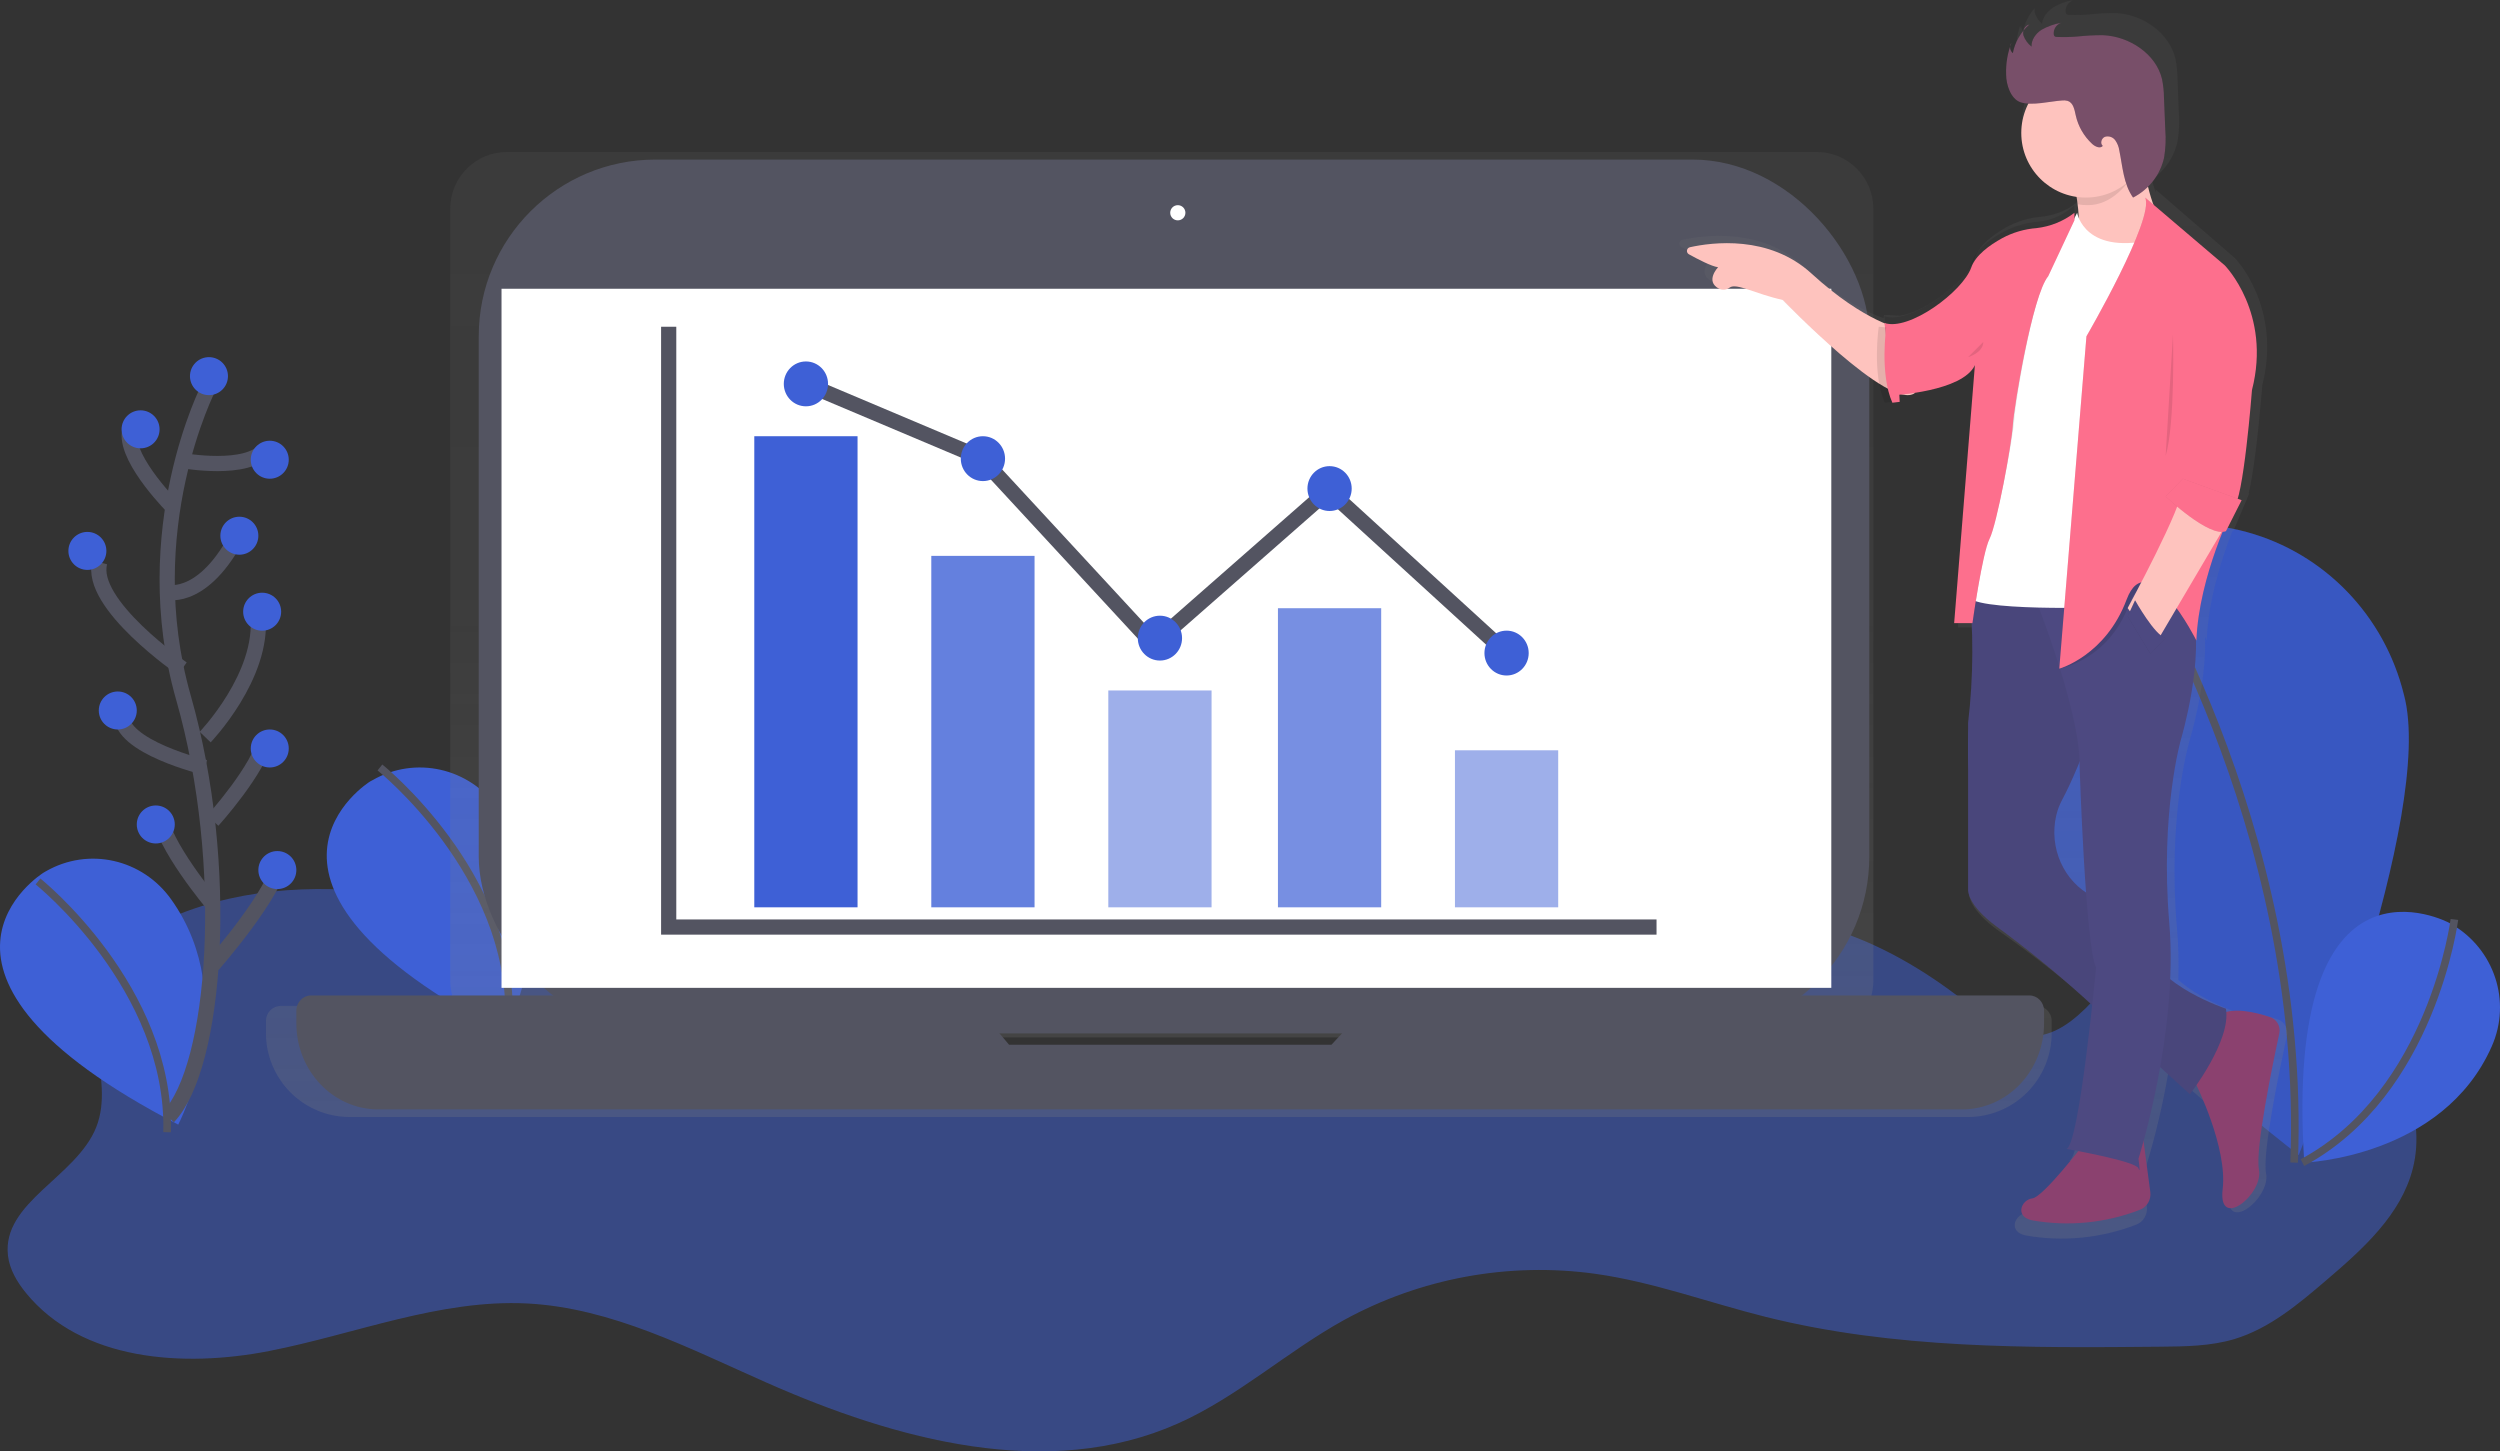 <?xml version="1.0" encoding="UTF-8"?>
<svg width="329px" height="191px" viewBox="0 0 329 191" version="1.1" xmlns="http://www.w3.org/2000/svg" xmlns:xlink="http://www.w3.org/1999/xlink">
    <rect x="0" y="0" width="329" height="191" fill="#333333" stroke="none"/>
    <!-- Generator: Sketch 52.6 (67491) - http://www.bohemiancoding.com/sketch -->
    <title>Ilustración Pagos Flexibles</title>
    <desc>Created with Sketch.</desc>
    <defs>
        <linearGradient x1="50%" y1="99.989%" x2="50%" y2="-0.003%" id="linearGradient-1">
            <stop stop-color="#808080" stop-opacity="0.25" offset="0%"></stop>
            <stop stop-color="#808080" stop-opacity="0.12" offset="54%"></stop>
            <stop stop-color="#808080" stop-opacity="0.1" offset="100%"></stop>
        </linearGradient>
        <linearGradient x1="50.021%" y1="99.989%" x2="50.021%" y2="-0.013%" id="linearGradient-2">
            <stop stop-color="#808080" stop-opacity="0.25" offset="0%"></stop>
            <stop stop-color="#808080" stop-opacity="0.12" offset="54%"></stop>
            <stop stop-color="#808080" stop-opacity="0.1" offset="100%"></stop>
        </linearGradient>
    </defs>
    <g id="Desktop" stroke="none" stroke-width="1" fill="none" fill-rule="evenodd">
        <g id="Home-Desktop" transform="translate(-386, -2196)">
            <g id="Ilustración-Pagos-Flexibles" transform="translate(386, 2196)">
                <path d="M80.727,125.133 C60.754,118.213 37.918,112.356 19.257,122.3 C16.892,123.56 14.562,125.147 13.287,127.508 C9.922,133.719 15.271,141.774 12.664,148.34 C10.057,154.906 0.243,158.211 1.047,165.224 C1.258,167.058 2.248,168.717 3.415,170.148 C10.725,179.102 24.126,180.008 35.452,177.786 C46.779,175.564 57.856,170.957 69.387,171.536 C80.467,172.109 90.661,177.439 100.814,181.925 C117.93,189.508 137.92,194.948 155.023,187.327 C162.859,183.834 169.338,177.887 176.838,173.734 C186.945,168.19 198.564,166.052 209.976,167.637 C217.594,168.714 224.866,171.422 232.321,173.29 C249.253,177.529 266.927,177.39 284.376,177.224 C287.624,177.192 290.924,177.154 294.037,176.224 C298.646,174.835 302.448,171.637 306.108,168.509 C310.917,164.401 315.983,159.888 317.535,153.746 C319.366,146.455 315.575,138.705 309.951,133.751 C304.328,128.796 297.139,126.088 290.124,123.477 C288.392,122.838 286.543,122.189 284.77,122.671 C283.607,122.991 282.627,123.769 281.758,124.605 C276.779,129.411 272.571,137.539 265.781,136.233 C263.357,135.768 261.373,134.077 259.455,132.515 C249.212,124.182 235.434,117.748 223.072,122.352 C214.031,125.72 207.649,134.369 198.487,137.421 C191.97,139.594 184.889,138.653 178.033,139.077 C168.06,139.688 158.354,143.222 148.367,143.007 C122.903,142.458 101.687,118.043 76.326,120.37 C74.338,120.55 72.171,121.008 70.952,122.585" id="Path" fill="#3E60D6" opacity="0.5"></path>
                <path d="M48.695,102.847 C48.695,102.847 27.655,115.898 66.454,136 C66.454,136 75.003,119.69 65.552,106.392 C61.756,101.029 54.657,99.43 49.026,102.67 L48.695,102.847 Z" id="Path" fill="#3E60D6"></path>
                <path d="M50,101 C50,101 67.478,114.976 66.99,134" id="Path" stroke="#535461"></path>
                <path d="M316.356,91.419 C320.596,107.159 302.512,152 302.512,152 C302.512,152 264.46,122.749 260.217,107.01 C257.196,96.737 259.892,85.608 267.261,77.929 C274.63,70.251 285.517,67.226 295.71,70.027 C305.903,72.827 313.802,81.012 316.353,91.416 L316.356,91.419 Z" id="Path" fill="#3E60D6"></path>
                <path d="M316.356,91.419 C320.596,107.159 302.512,152 302.512,152 C302.512,152 264.46,122.749 260.217,107.01 C257.196,96.737 259.892,85.608 267.261,77.929 C274.63,70.251 285.517,67.226 295.71,70.027 C305.903,72.827 313.802,81.012 316.353,91.416 L316.356,91.419 Z" id="Path" fill="#000000" opacity="0.1"></path>
                <path d="M280,72 C280,72 303.675,108.179 301.906,153" id="Path" stroke="#535461"></path>
                <path d="M322.311,121.448 C322.311,121.448 300.478,109.724 303.242,153 C303.242,153 321.454,152.357 327.919,137.693 C330.535,131.79 328.263,124.888 322.631,121.63 L322.311,121.448 Z" id="Path" fill="#3E60D6"></path>
                <path d="M323,121 C323,121 320.097,143.838 303,153" id="Path" stroke="#535461"></path>
                <path d="M5.701,114.861 C5.701,114.861 -15.351,127.909 23.454,148 C23.454,148 32.004,131.69 22.552,118.392 C18.756,113.029 11.656,111.43 6.024,114.67 L5.701,114.861 Z" id="Path" fill="#3E60D6"></path>
                <path d="M5,116 C5,116 22.478,129.976 21.99,149" id="Path" stroke="#535461"></path>
                <path d="M268.028,132.369 L245.759,132.369 C246.271,131.337 246.537,130.199 246.535,129.046 L246.535,27.468 C246.535,23.344 243.197,20 239.08,20 L66.707,20 C62.589,20 59.251,23.344 59.251,27.468 L59.251,129.05 C59.25,130.202 59.515,131.34 60.028,132.372 L36.972,132.372 C36.447,132.372 35.944,132.582 35.574,132.955 C35.204,133.327 34.997,133.833 35,134.358 L35,135.952 C35,142.054 39.938,147 46.029,147 L258.971,147 C261.896,147 264.701,145.836 266.77,143.764 C268.838,141.692 270,138.882 270,135.952 L270,134.358 C270.004,133.832 269.797,133.326 269.427,132.952 C269.057,132.579 268.553,132.369 268.028,132.369 Z M130.813,138.688 L128.893,136.518 L176.301,136.518 L174.187,138.691 L130.813,138.688 Z" id="Shape" fill="url(#linearGradient-1)" fill-rule="nonzero"></path>
                <rect id="Rectangle" fill="#535461" x="63" y="21" width="183" height="115" rx="23.26"></rect>
                <rect id="Rectangle" fill="#FFFFFF" x="66" y="38" width="175" height="92"></rect>
                <circle id="Oval" fill="#FFFFFF" cx="155" cy="28" r="1"></circle>
                <path d="M181.243,131 L175.224,137.486 L132.79,137.486 L127.351,131 L40.93,131 C39.864,131 39,131.908 39,133.027 L39,134.661 C39,140.923 43.833,146 49.794,146 L258.206,146 C261.068,146 263.814,144.805 265.838,142.679 C267.863,140.552 269,137.668 269,134.661 L269,133.027 C269,131.908 268.136,131 267.07,131 L181.243,131 Z" id="Path" fill="#535461"></path>
                <polyline id="Path" stroke="#535461" stroke-width="2" points="88 43 88 122 218 122"></polyline>
                <g id="Group-2" transform="translate(152.5, 83.5) scale(-1, 1) translate(-152.5, -83.5) translate(99, 47)">
                    <rect id="Rectangle" fill="#3E60D6" opacity="0.5" x="0.941" y="51.738" width="13.588" height="20.665"></rect>
                    <rect id="Rectangle" fill="#3E60D6" opacity="0.7" x="24.235" y="33.041" width="13.588" height="39.363"></rect>
                    <rect id="Rectangle" fill="#3E60D6" opacity="0.5" x="46.559" y="43.866" width="13.588" height="28.538"></rect>
                    <rect id="Rectangle" fill="#3E60D6" opacity="0.8" x="69.853" y="26.152" width="13.588" height="46.251"></rect>
                    <rect id="Rectangle" fill="#3E60D6" x="93.147" y="10.407" width="13.588" height="61.996"></rect>
                    <polyline id="Path" stroke="#535461" stroke-width="2" points="7.735 38.945 31.17 17.535 54.222 37.776 76.89 13.252 99.941 3.519"></polyline>
                    <ellipse id="Oval" fill="#3E60D6" cx="7.735" cy="38.945" rx="2.912" ry="2.952"></ellipse>
                    <ellipse id="Oval" fill="#3E60D6" cx="53.353" cy="36.977" rx="2.912" ry="2.952"></ellipse>
                    <ellipse id="Oval" fill="#3E60D6" cx="76.647" cy="13.359" rx="2.912" ry="2.952"></ellipse>
                    <ellipse id="Oval" fill="#3E60D6" cx="31.029" cy="17.296" rx="2.912" ry="2.952"></ellipse>
                    <ellipse id="Oval" fill="#3E60D6" cx="99.941" cy="3.519" rx="2.912" ry="2.952"></ellipse>
                </g>
                <path d="M299.713,134.134 C298.296,133.665 296.195,133.122 294.529,133.313 C292.943,132.733 289.215,131.227 286.668,128.959 C286.741,126.73 286.685,124.498 286.498,122.275 C285.196,107.366 288.126,97.538 288.126,97.538 C288.126,97.538 290.428,90.04 290.175,83.818 C290.324,84.1 290.407,84.266 290.407,84.266 C290.607,78.9 292.425,73.346 293.786,69.886 C293.838,69.871 293.889,69.852 293.938,69.83 L295.459,66.199 C295.58,65.988 295.676,65.762 295.746,65.528 L295.991,64.954 L295.918,64.923 C295.943,64.829 295.967,64.728 295.991,64.627 C296.962,60.492 297.719,50.685 297.719,50.685 C300.324,40.363 294.139,33.992 294.139,33.992 L283.641,24.901 C283.693,25.019 283.728,25.145 283.744,25.273 L283.658,25.196 C283.509,24.769 283.347,24.257 283.188,23.673 C283.558,23.406 283.905,23.107 284.225,22.779 C285.418,21.645 286.239,20.171 286.578,18.554 C286.782,17.29 286.834,16.005 286.733,14.728 L286.561,10.343 C286.553,9.485 286.466,8.629 286.302,7.787 C285.51,4.309 281.968,1.875 278.412,1.715 C277.281,1.708 276.15,1.768 275.026,1.895 C274.106,1.971 273.183,1.991 272.261,1.955 C272.156,1.96 272.052,1.932 271.964,1.875 C271.884,1.794 271.838,1.686 271.836,1.572 C271.8,1.161 271.932,0.752 272.203,0.442 C272.342,0.319 272.504,0.225 272.679,0.167 L272.427,0.226 C272.552,0.127 272.692,0.051 272.842,0 C271.92,0.163 271.034,0.487 270.223,0.956 C269.999,1.104 269.794,1.278 269.611,1.475 C269.128,1.901 268.814,2.489 268.726,3.13 C268.293,2.762 267.97,2.281 267.793,1.739 C267.738,1.517 267.738,1.286 267.793,1.064 C267.731,1.141 267.671,1.22 267.614,1.301 C267.614,1.276 267.614,1.252 267.614,1.228 C266.946,2.054 266.473,3.022 266.231,4.059 C266.043,3.832 265.954,3.539 265.982,3.245 C265.931,3.408 265.882,3.572 265.837,3.735 C265.822,3.627 265.822,3.517 265.837,3.408 C265.43,4.662 265.247,5.978 265.295,7.296 C265.295,8.611 265.875,10.659 267.275,11.122 C267.347,11.146 267.42,11.164 267.496,11.181 C265.897,13.681 265.653,16.821 266.846,19.54 C268.039,22.26 270.51,24.194 273.422,24.689 C273.445,24.849 273.467,25.017 273.488,25.193 L273.543,25.193 C273.581,25.541 273.612,25.923 273.633,26.313 C273.28,26.661 272.893,26.973 272.479,27.245 C271.304,27.944 269.994,28.38 268.636,28.525 C267.016,28.653 265.441,29.127 264.016,29.916 C262.34,30.858 260.491,32.232 259.911,33.901 C258.943,36.684 253.615,41.013 250.042,41.552 L248.77,41.479 L248.677,41.452 L248.677,41.476 L248.366,41.459 L248.348,41.459 L248.266,41.459 L248.266,41.476 L247.944,41.459 C247.944,41.459 247.913,41.608 247.868,41.872 C246.071,41.25 242.253,39.525 237.284,34.986 C231.755,29.933 224.273,30.928 221.388,31.564 C221.187,31.609 221.034,31.774 221.005,31.979 C220.976,32.184 221.076,32.386 221.256,32.486 C222.421,33.129 224.225,34.065 225.058,34.169 C225.058,34.169 223.33,35.988 225.168,36.951 C225.618,37.17 226.151,37.118 226.55,36.816 C227.442,36.158 229.92,37.647 233.51,38.422 C233.51,38.422 243.642,48.974 248.673,50.595 C248.789,50.825 248.917,51.049 249.057,51.266 L249.368,51.242 L249.368,51.266 L249.499,51.266 L249.537,51.614 C249.537,51.614 257.361,51.2 259.904,48.341 C260.084,48.179 260.249,48.001 260.398,47.809 L257.679,82.239 L257.703,82.239 L257.679,82.566 L259.679,82.566 C259.851,86.8 259.669,91.042 259.137,95.246 L259.137,117.691 C259.137,117.691 259.033,119.667 263.111,122.56 C267.386,125.556 271.506,128.77 275.454,132.19 L275.948,132.621 C275.199,139.49 273.63,152.292 272.32,152.768 L273.129,152.911 C271.746,154.674 267.821,159.518 266.625,159.647 C265.16,159.811 264.182,162.106 266.625,162.596 C271.503,163.446 276.519,162.949 281.139,161.157 C282.087,160.78 282.657,159.801 282.521,158.785 L282.048,155.168 C282.137,155.218 282.21,155.294 282.255,155.387 C282.58,156.371 282.255,154.076 282.255,154.076 C283.594,149.746 284.645,145.331 285.403,140.86 L290.241,145.068 C290.241,145.068 290.338,144.947 290.507,144.721 C291.692,147.426 293.807,152.963 293.334,157.018 C292.684,162.582 298.863,157.672 298.216,154.396 C297.691,151.746 300.041,140.512 300.957,136.311 C301.161,135.371 300.623,134.429 299.713,134.134 Z" id="Path" fill="url(#linearGradient-2)"></path>
                <path d="M250.193,43.283 C250.193,43.283 245.44,42.455 238.391,35.996 C232.814,30.887 225.291,31.891 222.391,32.536 C222.188,32.58 222.034,32.747 222.005,32.954 C221.976,33.161 222.077,33.365 222.259,33.464 C223.431,34.113 225.249,35.059 226.1,35.167 C226.1,35.167 224.344,37.004 226.211,37.987 C226.667,38.213 227.21,38.16 227.615,37.85 C228.513,37.187 231.007,38.692 234.624,39.473 C234.624,39.473 248.722,54.213 252,51.715 L250.193,43.283 Z" id="Path" fill="#FEC3BE"></path>
                <path d="M273,24.491 C273,24.491 274.294,29.623 273,33.245 L278.824,34 L284,31.585 L284,28.415 C284,28.415 281.574,23.585 282.221,18 L273,24.491 Z" id="Path" fill="#FEC3BE"></path>
                <path d="M289,142.709 C289,142.709 293.153,150.983 292.502,156.5 C291.852,162.016 297.915,157.149 297.278,153.904 C296.763,151.28 299.061,140.148 299.957,136.007 C300.158,135.08 299.638,134.149 298.753,133.852 C296.839,133.21 293.634,132.424 292.025,133.626 C289.647,135.408 289,142.709 289,142.709 Z" id="Path" fill="#8B416F"></path>
                <path d="M274.289,150.482 C274.289,150.482 268.883,157.549 267.453,157.709 C266.022,157.87 265.068,160.118 267.453,160.6 C272.214,161.437 277.111,160.955 281.623,159.203 C282.552,158.837 283.113,157.877 282.981,156.878 L282.068,150 L274.289,150.482 Z" id="Path" fill="#8B416F"></path>
                <path d="M264.044,76 L259.06,76.699 C259.744,82.824 259.724,89.014 259,95.133 L259,117.158 C259,117.158 258.904,119.098 262.731,121.919 C266.745,124.856 270.613,128.006 274.321,131.359 L288.189,144 C288.189,144 293.691,136.924 292.927,132.743 C292.927,132.743 283.757,129.688 282.534,124.702 C281.833,121.85 278.278,119.458 275.367,117.955 C271.597,116.029 269.613,111.599 270.599,107.313 C270.769,106.591 271.032,105.895 271.38,105.247 C273.826,100.744 277.341,90.613 277.341,90.613 L270.616,77.126 L264.044,76 Z" id="Path" fill="#4D4981"></path>
                <path d="M264.044,76 L259.06,76.699 C259.744,82.824 259.724,89.014 259,95.133 L259,117.158 C259,117.158 258.904,119.098 262.731,121.919 C266.745,124.856 270.613,128.006 274.321,131.359 L288.189,144 C288.189,144 293.691,136.924 292.927,132.743 C292.927,132.743 283.757,129.688 282.534,124.702 C281.833,121.85 278.278,119.458 275.367,117.955 C271.597,116.029 269.613,111.599 270.599,107.313 C270.769,106.591 271.032,105.895 271.38,105.247 C273.826,100.744 277.341,90.613 277.341,90.613 L270.616,77.126 L264.044,76 Z" id="Path" fill="#000000" opacity="0.05"></path>
                <path d="M271.955,151.199 C271.955,151.199 281.115,152.8 281.425,153.761 C281.736,154.721 281.425,152.48 281.425,152.48 C281.425,152.48 286.704,135.988 285.475,121.422 C284.247,106.855 287.028,97.245 287.028,97.245 C287.028,97.245 290.288,86.357 288.425,80.113 C286.562,73.869 267,76.59 267,76.59 C267,76.59 273.831,93.082 273.676,100.927 C273.676,100.927 274.452,124.624 275.849,127.346 C275.836,127.332 273.662,150.548 271.955,151.199 Z" id="Path" fill="#4D4981"></path>
                <path d="M273.349,28 C273.349,28 274.318,33.904 284,31.355 L277.559,79.916 C277.559,79.916 258.84,80.555 259.001,78.318 L262.86,48.927 L273.349,28 Z" id="Path" fill="#FFFFFF"></path>
                <path d="M272.986,27 C271.714,28.216 270.057,28.98 268.283,29.169 C266.663,29.289 265.087,29.744 263.662,30.502 C261.988,31.413 260.123,32.736 259.557,34.348 C258.418,37.509 251.255,42.726 248,41.619 L249.139,51.105 C249.139,51.105 258.418,50.63 260.045,47.152 L257.282,81 L259.723,81 C259.723,81 261.025,71.831 262.002,69.934 C262.979,68.037 264.932,57.603 265.095,55.074 C265.258,52.545 267.699,38.001 269.815,35.485 L273,27.976 L272.986,27 Z" id="Path" fill="#000000" opacity="0.1"></path>
                <path d="M273,28 C271.563,29.109 269.845,29.806 268.033,30.017 C266.433,30.14 264.878,30.599 263.471,31.361 C261.818,32.275 259.976,33.602 259.416,35.219 C258.291,38.391 251.216,43.625 248,42.514 L249.126,52.03 C249.126,52.03 258.291,51.554 259.899,48.065 L257.165,82 L259.577,82 C259.577,82 260.864,72.802 261.828,70.899 C262.793,68.996 264.723,58.529 264.883,55.991 C265.044,53.454 267.456,38.863 269.546,36.34 L273,28.948 L273,28 Z" id="Path" fill="#000000" opacity="0.1"></path>
                <path d="M272.997,28 C271.56,29.108 269.842,29.806 268.031,30.016 C266.43,30.137 264.875,30.593 263.467,31.354 C261.814,32.267 259.972,33.594 259.413,35.211 C258.288,38.382 251.215,43.614 248,42.504 L249.125,52.017 C249.125,52.017 258.288,51.541 259.895,48.053 L257.166,82 L259.577,82 C259.577,82 260.863,72.804 261.828,70.902 C262.792,68.999 264.721,58.535 264.882,55.998 C265.043,53.461 267.454,38.874 269.544,36.351 L273,28.979 L272.997,28 Z" id="Path" fill="#FD6F8D"></path>
                <path d="M281.605,21.569 C281.399,19.935 281.811,18.915 282,17 L273,24.414 C273,24.414 273.216,25.415 273.381,26.88 C273.835,26.96 274.294,27 274.754,27 C277.878,27 280.126,24.335 281.605,21.569 Z" id="Path" fill="#000000" opacity="0.1"></path>
                <circle id="Oval" fill="#FEC3BE" cx="274.5" cy="17.5" r="8.5"></circle>
                <path d="M264.008,9.82 C263.952,8.393 264.19,6.969 264.706,5.633 C264.409,6.068 264.487,6.649 264.888,6.996 C265.167,5.54 265.933,4.215 267.066,3.228 C266.448,3.327 266.13,4.073 266.284,4.666 C266.492,5.245 266.864,5.755 267.355,6.137 C267.303,5.241 267.91,4.403 268.678,3.913 C269.478,3.464 270.352,3.155 271.261,3 C270.62,3.222 270.213,3.838 270.27,4.499 C270.273,4.608 270.319,4.712 270.399,4.788 C270.486,4.843 270.589,4.869 270.692,4.863 C271.597,4.897 272.502,4.878 273.404,4.805 C274.513,4.684 275.629,4.626 276.745,4.632 C280.235,4.775 283.743,7.101 284.525,10.423 C284.687,11.228 284.772,12.047 284.78,12.868 L284.951,17.062 C285.05,18.285 284.999,19.516 284.797,20.727 C284.308,22.991 282.809,24.924 280.71,26 C279.45,24.218 279.338,21.929 278.902,19.807 C278.833,19.317 278.646,18.851 278.357,18.445 C278.051,18.033 277.512,17.856 277.014,18.002 C276.542,18.186 276.34,18.887 276.731,19.201 C276.382,19.603 275.729,19.303 275.335,18.945 C274.233,17.926 273.475,16.604 273.16,15.154 C273.003,14.425 272.846,13.526 272.113,13.277 C271.861,13.209 271.597,13.192 271.338,13.226 C269.809,13.328 267.418,13.945 265.938,13.471 C264.58,13.039 264.008,11.077 264.008,9.82 Z" id="Path" fill="#000000" opacity="0.1"></path>
                <path d="M264.008,9.82 C263.952,8.393 264.19,6.969 264.706,5.633 C264.409,6.068 264.487,6.649 264.888,6.996 C265.167,5.54 265.933,4.215 267.066,3.228 C266.448,3.327 266.13,4.073 266.284,4.666 C266.492,5.245 266.864,5.755 267.355,6.137 C267.303,5.241 267.91,4.403 268.678,3.913 C269.478,3.464 270.352,3.155 271.261,3 C270.62,3.222 270.213,3.838 270.27,4.499 C270.273,4.608 270.319,4.712 270.399,4.788 C270.486,4.843 270.589,4.869 270.692,4.863 C271.597,4.897 272.502,4.878 273.404,4.805 C274.513,4.684 275.629,4.626 276.745,4.632 C280.235,4.775 283.743,7.101 284.525,10.423 C284.687,11.228 284.772,12.047 284.78,12.868 L284.951,17.062 C285.05,18.285 284.999,19.516 284.797,20.727 C284.308,22.991 282.809,24.924 280.71,26 C279.45,24.218 279.338,21.929 278.902,19.807 C278.833,19.317 278.646,18.851 278.357,18.445 C278.051,18.033 277.512,17.856 277.014,18.002 C276.542,18.186 276.34,18.887 276.731,19.201 C276.382,19.603 275.729,19.303 275.335,18.945 C274.233,17.926 273.475,16.604 273.16,15.154 C273.003,14.425 272.846,13.526 272.113,13.277 C271.861,13.209 271.597,13.192 271.338,13.226 C269.809,13.328 267.418,13.945 265.938,13.471 C264.58,13.035 264.008,11.077 264.008,9.82 Z" id="Path" fill="#784F69"></path>
                <path d="M247.242,43 C247.242,43 246.334,49.159 248.036,53 L249,52.884 L248.475,43.101 L247.242,43 Z" id="Path" fill="#000000" opacity="0.1"></path>
                <path d="M248.242,43 C248.242,43 247.334,49.159 249.036,53 L250,52.884 L249.475,43.101 L248.242,43 Z" id="Path" fill="#FD6F8D"></path>
                <path d="M282.301,26 L292.785,34.926 C292.785,34.926 298.962,41.198 296.361,51.331 C296.361,51.331 295.223,66.127 293.923,66.77 C293.923,66.77 289.371,75.777 289.046,84.301 C289.046,84.301 282.951,72.158 280.187,79.556 C277.424,86.955 271,88 271,88 L274.576,44.24 C274.576,44.24 283.601,28.72 282.301,26 Z" id="Path" fill="#000000" opacity="0.1"></path>
                <path d="M282.301,26 L292.785,34.926 C292.785,34.926 298.962,41.198 296.361,51.329 C296.361,51.329 295.223,66.125 293.923,66.768 C293.923,66.768 289.371,75.774 289.046,84.298 C289.046,84.298 282.626,71.512 279.859,78.91 C277.092,86.308 271,88 271,88 L274.576,44.26 C274.576,44.26 283.601,28.72 282.301,26 Z" id="Path" fill="#FD6F8D"></path>
                <path d="M287.123,64.302 C287.123,64.302 289.743,62.615 294,67.215 L283.52,85 L280,80.024 C280,80.024 287.45,66.295 287.123,64.302 Z" id="Path" fill="#FEC3BE"></path>
                <path d="M285,65.331 C285,65.331 290.71,70.778 292.938,69.905 L295,65.825 L287.259,63 L285,65.331 Z" id="Path" fill="#000000" opacity="0.1"></path>
                <path d="M285,65.331 C285,65.331 290.71,70.778 292.938,69.905 L295,65.825 L287.259,63 L285,65.331 Z" id="Path" fill="#FD6F8D"></path>
                <path d="M280.97,79 C280.97,79 283.599,83.69 285,83.962 L282.965,86 L280,81.109 L280.97,79 Z" id="Path" fill="#000000" opacity="0.1"></path>
                <path d="M280.976,79 C280.976,79 283.601,83.69 285,83.962 L282.967,86 L280,81.1 L280.976,79 Z" id="Path" fill="#4D4981"></path>
                <path d="M285.964,44 C285.964,44 286.286,55.636 285,60" id="Path" fill="#000000" opacity="0.1"></path>
                <path d="M259,47 C259,47 261,46.429 261,45" id="Path" fill="#000000" opacity="0.1"></path>
                <path d="M27.448,51 C27.448,51 17.834,69.701 24.148,91.834 C30.462,113.966 28.457,140.449 22.161,147" id="Path" stroke="#535461" stroke-width="2"></path>
                <circle id="Oval" fill="#3E60D6" cx="27.5" cy="49.5" r="2.5"></circle>
                <path d="M24,60.61 C24,60.61 32.689,62.187 35,59" id="Path" stroke="#535461" stroke-width="2"></path>
                <path d="M23,67 C23,67 16.665,60.749 17.014,57" id="Path" stroke="#535461" stroke-width="2"></path>
                <path d="M22,77.936 C22,77.936 27.229,79.337 32,69" id="Path" stroke="#535461" stroke-width="2"></path>
                <path d="M24,88 C24,88 11.618,79.49 13.128,74" id="Path" stroke="#535461" stroke-width="2"></path>
                <path d="M27,97 C27,97 34.751,88.935 33.941,81" id="Path" stroke="#535461" stroke-width="2"></path>
                <path d="M27,101 C27,101 15.664,98.274 16.008,94" id="Path" stroke="#535461" stroke-width="2"></path>
                <path d="M28,108 C28,108 34.193,101.166 35,97" id="Path" stroke="#535461" stroke-width="2"></path>
                <path d="M28,119 C28,119 21.286,111.043 21,107" id="Path" stroke="#535461" stroke-width="2"></path>
                <path d="M28,127 C28,127 36.369,117.521 37,113" id="Path" stroke="#535461" stroke-width="2"></path>
                <circle id="Oval" fill="#3E60D6" cx="18.5" cy="56.5" r="2.5"></circle>
                <circle id="Oval" fill="#3E60D6" cx="15.5" cy="93.5" r="2.5"></circle>
                <circle id="Oval" fill="#3E60D6" cx="11.5" cy="72.5" r="2.5"></circle>
                <circle id="Oval" fill="#3E60D6" cx="35.5" cy="60.5" r="2.5"></circle>
                <circle id="Oval" fill="#3E60D6" cx="35.5" cy="98.5" r="2.5"></circle>
                <circle id="Oval" fill="#3E60D6" cx="31.5" cy="70.5" r="2.5"></circle>
                <circle id="Oval" fill="#3E60D6" cx="36.5" cy="114.5" r="2.5"></circle>
                <circle id="Oval" fill="#3E60D6" cx="20.5" cy="108.5" r="2.5"></circle>
                <circle id="Oval" fill="#3E60D6" cx="34.5" cy="80.5" r="2.5"></circle>
            </g>
        </g>
    </g>
</svg>